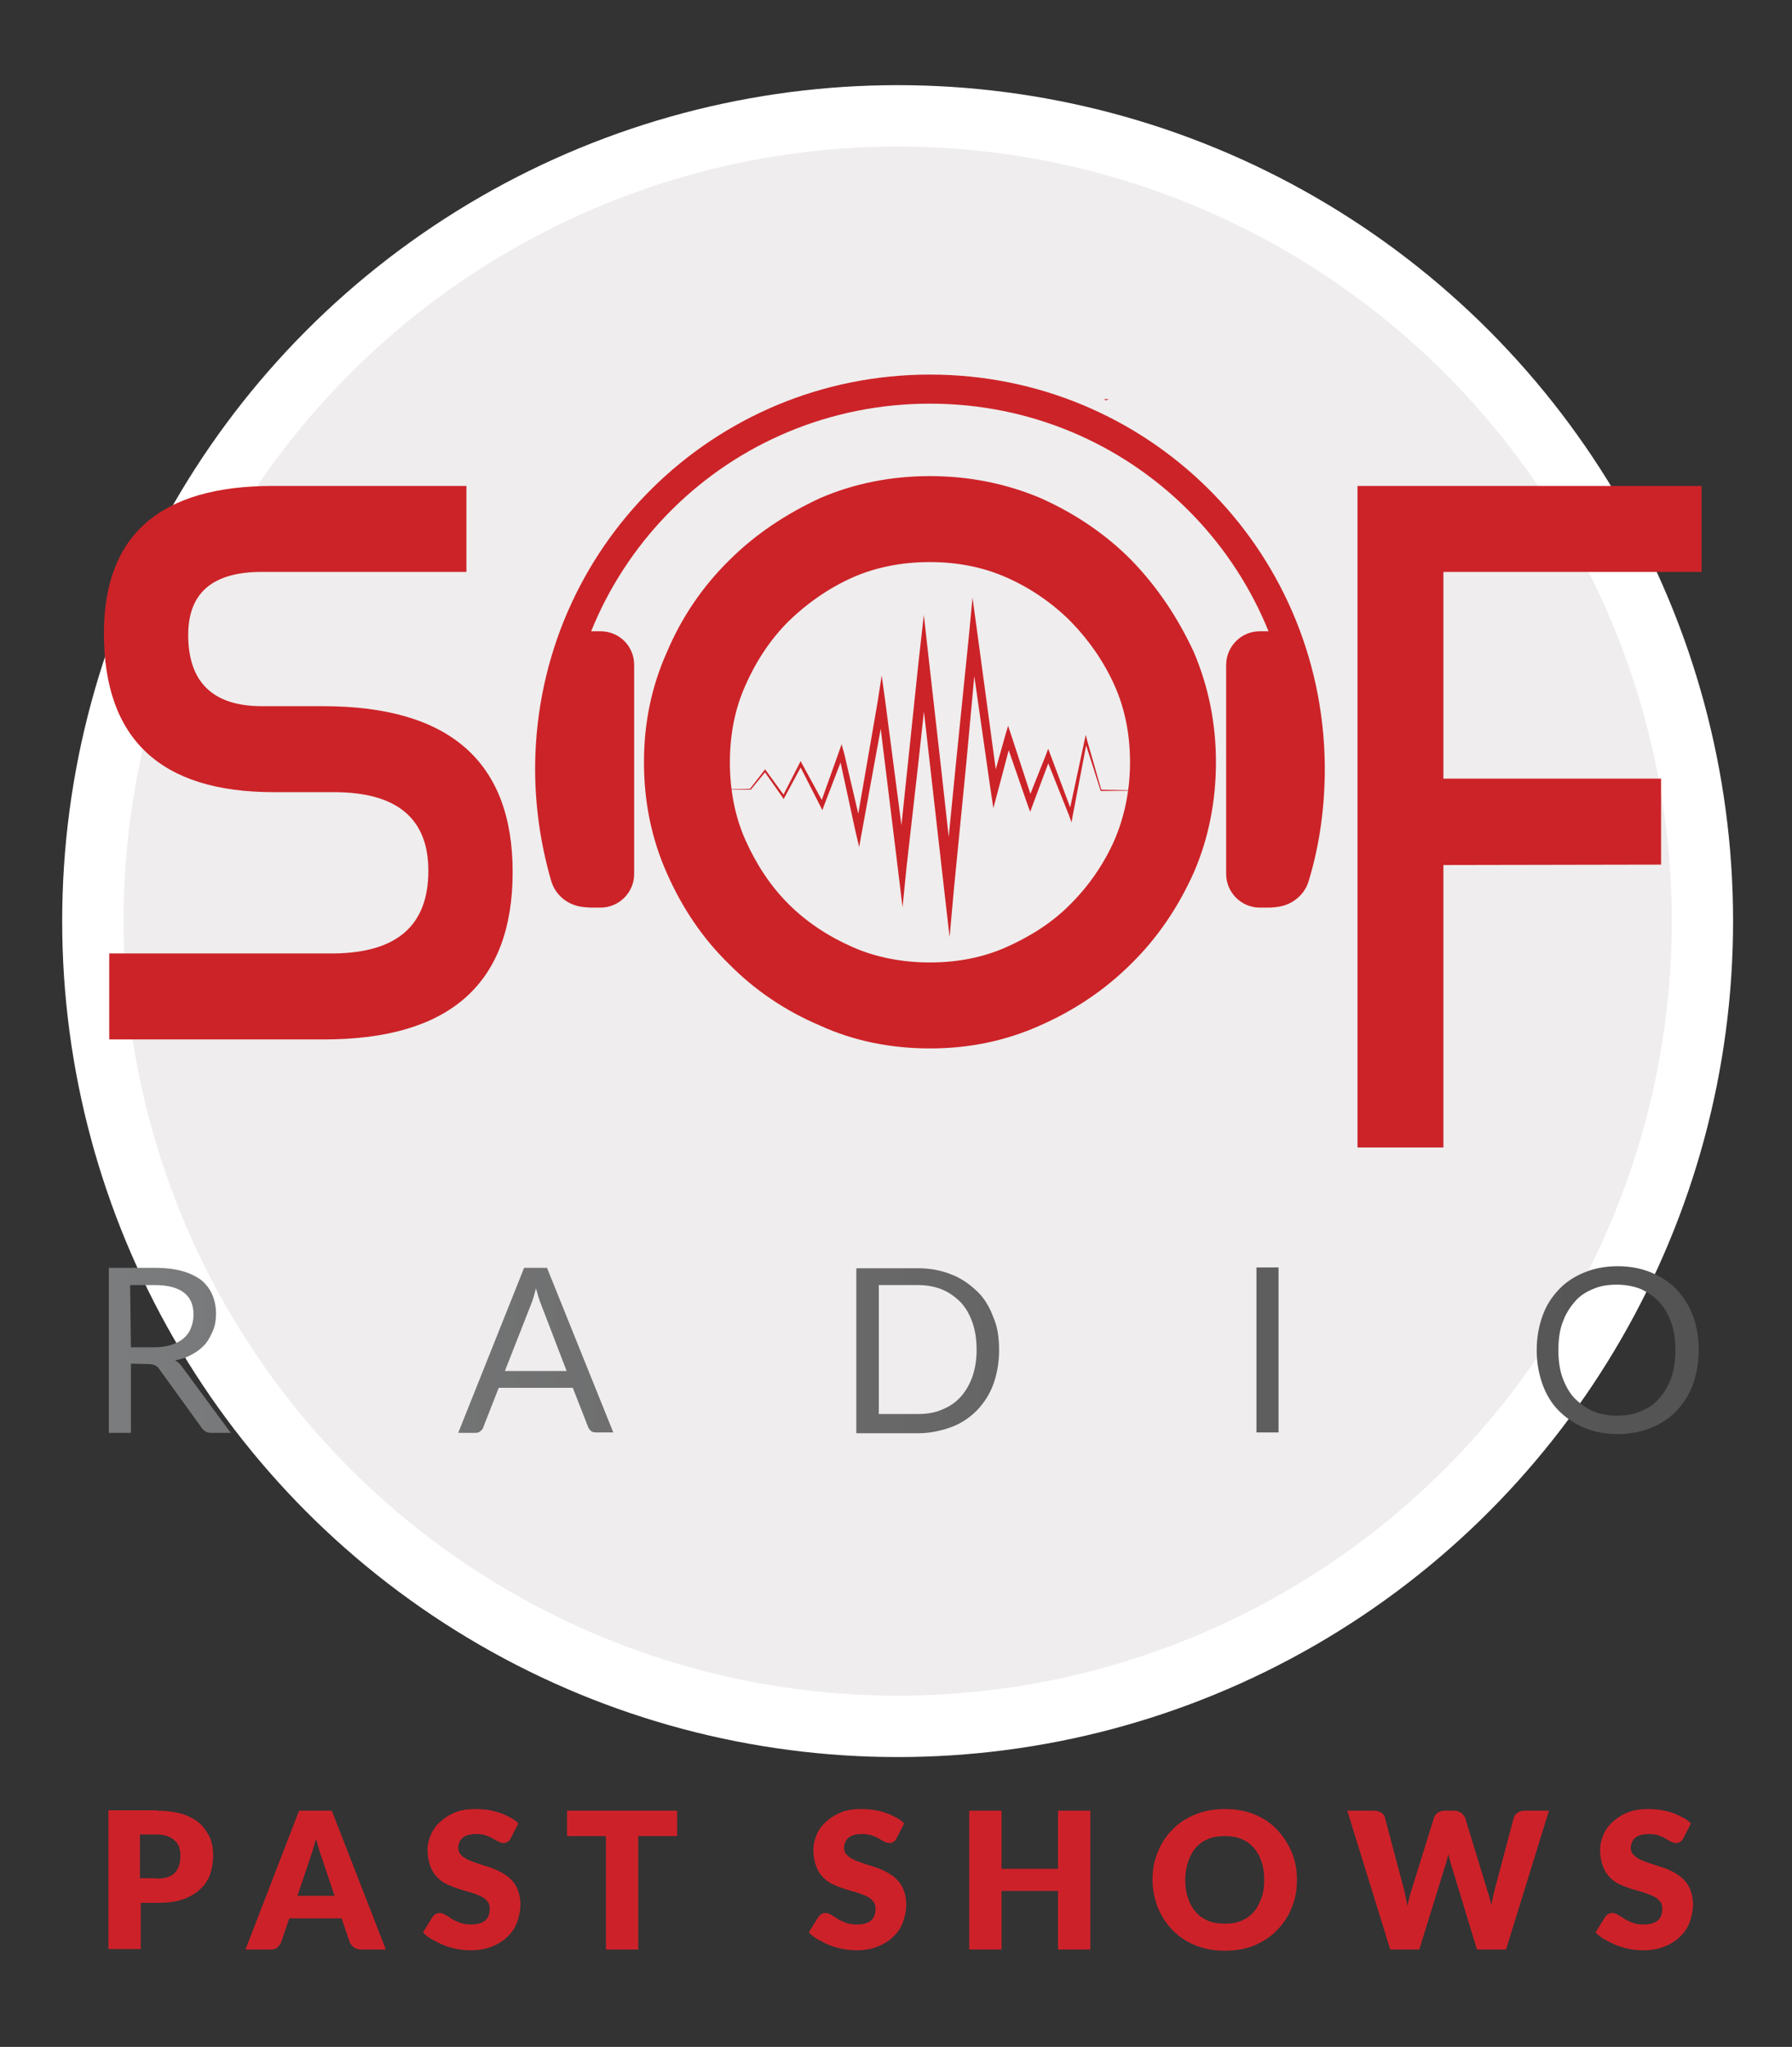 <?xml version="1.0" encoding="utf-8"?>
<!-- Generator: Adobe Illustrator 27.9.2, SVG Export Plug-In . SVG Version: 6.00 Build 0)  -->
<svg version="1.1" id="Layer_1" xmlns="http://www.w3.org/2000/svg" xmlns:xlink="http://www.w3.org/1999/xlink" x="0px" y="0px"
	 viewBox="0 0 438 500" style="enable-background:new 0 0 438 500;" xml:space="preserve">
<rect x="0" y="0" width="438" height="500" fill="#333333" stroke="none"/>
<style type="text/css">
	.st0{fill:#EFEDED;}
	.st1{fill:none;stroke:#FFFFFF;stroke-width:15;stroke-miterlimit:10;}
	.st2{fill:url(#SVGID_1_);}
	.st3{fill:url(#SVGID_00000005238106965391104070000013598988585668602013_);}
	.st4{fill:url(#SVGID_00000003818669567596958130000013187509517428163985_);}
	.st5{fill:url(#SVGID_00000029023659506330915660000001720664278740838035_);}
	.st6{fill:url(#SVGID_00000171001367125606354300000014939894233066767757_);}
	.st7{fill:#CC2328;}
	.st8{fill:#C92127;}
	.st9{fill:#CD2129;}
</style>
<g>
	<g>
		<circle class="st0" cx="219.4" cy="225" r="196.7"/>
		<circle class="st1" cx="219.4" cy="225" r="196.7"/>
	</g>
</g>
<g>
	<g>
		
			<linearGradient id="SVGID_1_" gradientUnits="userSpaceOnUse" x1="26.593" y1="-267.769" x2="415.158" y2="-267.769" gradientTransform="matrix(1 0 0 -1 0 62)">
			<stop  offset="0" style="stop-color:#7B7C7D"/>
			<stop  offset="1" style="stop-color:#545353"/>
		</linearGradient>
		<path class="st2" d="M32,333.1v16.9h-5.4v-40.3H38c2.6,0,4.8,0.3,6.6,0.8s3.4,1.3,4.6,2.2c1.2,1,2.1,2.2,2.7,3.6s0.9,3,0.9,4.6
			c0,1.4-0.2,2.8-0.7,4c-0.5,1.2-1.1,2.4-1.9,3.4c-0.9,1-1.9,1.8-3.2,2.5c-1.2,0.7-2.6,1.2-4.2,1.5c0.7,0.4,1.3,0.9,1.8,1.7l11.8,16
			h-4.8c-1,0-1.7-0.4-2.2-1.1l-10.5-14.5c-0.3-0.5-0.7-0.8-1.1-0.9c-0.4-0.2-0.9-0.3-1.7-0.3L32,333.1L32,333.1z M32,329.1h5.7
			c1.6,0,3-0.2,4.2-0.6s2.2-0.9,3-1.6c0.8-0.7,1.4-1.5,1.8-2.6c0.4-1,0.6-2.1,0.6-3.2c0-2.4-0.8-4.2-2.4-5.4c-1.6-1.2-4-1.8-7.1-1.8
			h-6L32,329.1L32,329.1z"/>
		
			<linearGradient id="SVGID_00000174564330539820509790000002973111472196799621_" gradientUnits="userSpaceOnUse" x1="26.576" y1="-267.769" x2="415.141" y2="-267.769" gradientTransform="matrix(1 0 0 -1 0 62)">
			<stop  offset="0" style="stop-color:#7B7C7D"/>
			<stop  offset="1" style="stop-color:#545353"/>
		</linearGradient>
		<path style="fill:url(#SVGID_00000174564330539820509790000002973111472196799621_);" d="M149.9,349.9h-4.2
			c-0.5,0-0.9-0.1-1.2-0.3c-0.3-0.3-0.5-0.5-0.7-0.9l-3.8-9.7h-18.1l-3.8,9.7c-0.1,0.3-0.3,0.6-0.7,0.9c-0.3,0.3-0.7,0.4-1.2,0.4
			H112l16.1-40.3h5.6L149.9,349.9z M123.4,334.9h15.1l-6.3-16.4c-0.4-1-0.8-2.3-1.2-3.8c-0.2,0.7-0.4,1.5-0.6,2.2
			c-0.2,0.7-0.4,1.2-0.6,1.7L123.4,334.9z"/>
		
			<linearGradient id="SVGID_00000181075521752180563490000001683818598163381673_" gradientUnits="userSpaceOnUse" x1="26.576" y1="-267.836" x2="415.141" y2="-267.836" gradientTransform="matrix(1 0 0 -1 0 62)">
			<stop  offset="0" style="stop-color:#7B7C7D"/>
			<stop  offset="1" style="stop-color:#545353"/>
		</linearGradient>
		<path style="fill:url(#SVGID_00000181075521752180563490000001683818598163381673_);" d="M244.2,329.8c0,3-0.5,5.8-1.4,8.3
			c-0.9,2.5-2.3,4.6-4,6.4c-1.7,1.7-3.8,3.2-6.3,4.1s-5.2,1.5-8.1,1.5h-15.1v-40.3h15.1c3,0,5.6,0.5,8.1,1.5
			c2.4,0.9,4.5,2.4,6.3,4.1s3.1,3.9,4,6.4C243.8,324,244.2,326.7,244.2,329.8z M238.7,329.8c0-2.5-0.3-4.7-1-6.7s-1.6-3.6-2.9-5
			c-1.3-1.3-2.8-2.4-4.5-3.1c-1.7-0.7-3.7-1.1-5.9-1.1h-9.6v31.5h9.6c2.2,0,4.1-0.3,5.9-1.1c1.7-0.7,3.3-1.7,4.5-3.1
			c1.2-1.3,2.2-3,2.9-5C238.3,334.5,238.7,332.3,238.7,329.8z"/>
		
			<linearGradient id="SVGID_00000062883422500121765390000007864934974571239319_" gradientUnits="userSpaceOnUse" x1="26.576" y1="-267.769" x2="415.141" y2="-267.769" gradientTransform="matrix(1 0 0 -1 0 62)">
			<stop  offset="0" style="stop-color:#7B7C7D"/>
			<stop  offset="1" style="stop-color:#545353"/>
		</linearGradient>
		<path style="fill:url(#SVGID_00000062883422500121765390000007864934974571239319_);" d="M312.5,349.9h-5.4v-40.3h5.4V349.9z"/>
		
			<linearGradient id="SVGID_00000060738521877857830570000001802704672486086293_" gradientUnits="userSpaceOnUse" x1="26.576" y1="-267.736" x2="415.141" y2="-267.736" gradientTransform="matrix(1 0 0 -1 0 62)">
			<stop  offset="0" style="stop-color:#7B7C7D"/>
			<stop  offset="1" style="stop-color:#545353"/>
		</linearGradient>
		<path style="fill:url(#SVGID_00000060738521877857830570000001802704672486086293_);" d="M415.2,329.8c0,3-0.5,5.8-1.4,8.3
			c-0.9,2.6-2.3,4.7-4,6.5s-3.8,3.2-6.3,4.2c-2.4,1-5.2,1.5-8.1,1.5c-3,0-5.6-0.5-8.1-1.5c-2.4-1-4.5-2.4-6.3-4.2s-3.1-4-4-6.5
			c-0.9-2.6-1.4-5.3-1.4-8.3s0.5-5.8,1.4-8.3c0.9-2.6,2.3-4.7,4-6.5c1.7-1.8,3.8-3.2,6.3-4.2c2.4-1,5.2-1.5,8.1-1.5
			c3,0,5.6,0.5,8.1,1.5c2.4,1,4.6,2.4,6.3,4.2c1.7,1.8,3.1,4,4,6.5C414.7,323.9,415.2,326.7,415.2,329.8z M409.5,329.8
			c0-2.5-0.3-4.7-1-6.7c-0.7-1.9-1.6-3.6-2.9-5s-2.8-2.4-4.5-3.2c-1.7-0.7-3.8-1.1-5.9-1.1c-2.2,0-4.1,0.3-5.9,1.1
			c-1.7,0.7-3.3,1.7-4.5,3.2c-1.2,1.4-2.2,3-2.9,5c-0.7,1.9-1,4.2-1,6.7c0,2.5,0.3,4.7,1,6.7c0.7,1.9,1.6,3.6,2.9,5
			c1.3,1.3,2.8,2.4,4.5,3.2c1.7,0.7,3.7,1.1,5.9,1.1c2.2,0,4.2-0.3,5.9-1.1c1.7-0.7,3.3-1.7,4.5-3.2c1.2-1.3,2.2-3,2.9-5
			C409.2,334.5,409.5,332.3,409.5,329.8z"/>
	</g>
</g>
<path class="st7" d="M104.7,212.7c0-12.8-7.7-19.2-23.1-19.2H66.9c-27.7,0-41.5-13-41.5-38.8c0-24.1,13.8-36,41.3-36H114v21H64
	c-11.9,0-18,5-18,15.4c0,11.5,6,17.4,18,17.4h15c30.9,0,46.3,13.6,46.3,40.5c0,27.3-15.4,40.9-46.1,40.9H26.7v-21h55
	C97,232.7,104.7,226.1,104.7,212.7L104.7,212.7z M276.2,186.2c0-6.7-1.2-13-3.8-18.8c-2.6-5.8-6.3-11.1-10.7-15.6
	c-4.4-4.4-9.7-8.1-15.6-10.7c-5.8-2.6-12.2-3.8-18.8-3.8c-6.7,0-13.2,1.2-19,3.8c-5.8,2.6-11.1,6.3-15.6,10.7
	c-4.4,4.4-7.9,9.7-10.5,15.6c-2.6,5.8-3.8,12.1-3.8,18.8c0,6.7,1.2,13.2,3.8,19c2.6,5.8,6,11.1,10.5,15.6c4.4,4.4,9.7,7.9,15.6,10.5
	c5.8,2.6,12.4,3.8,19,3.8c6.7,0,13-1.2,18.8-3.8c5.8-2.6,11.2-6,15.6-10.5c4.4-4.4,8.1-9.7,10.7-15.6
	C274.9,199.4,276.2,192.9,276.2,186.2L276.2,186.2z M297.2,186.2c0,9.5-1.8,18.6-5.4,26.9c-3.8,8.5-8.9,16-15.2,22.2
	c-6.5,6.5-14,11.5-22.4,15.2c-8.5,3.8-17.4,5.6-26.9,5.6s-18.6-1.8-26.9-5.6c-8.5-3.6-16-8.7-22.2-15c-6.5-6.3-11.5-13.8-15.2-22.2
	c-3.8-8.5-5.6-17.6-5.6-27.1c0-9.5,1.8-18.4,5.6-26.9c3.6-8.5,8.7-16,15.2-22.4c6.3-6.3,13.8-11.3,22.2-15.2
	c8.3-3.6,17.4-5.4,26.9-5.4s18.6,1.8,27.1,5.4c8.5,3.8,16,8.9,22.2,15.2c6.3,6.5,11.3,14,15.2,22.4
	C295.4,167.8,297.2,176.7,297.2,186.2L297.2,186.2z M352.8,211.3v69h-21V118.7h84.1v21h-63.1v50.5h53.2v21L352.8,211.3L352.8,211.3z
	"/>
<g>
	<path class="st7" d="M323.8,186.7c-0.7-53-43.5-95.2-96.5-95.2s-95.8,42.3-96.5,95.2c-0.1,9.9,1.3,19.4,3.9,28.4
		c1.1,3.9,4.7,6.5,8.8,6.5h1.1c-4.4-10.7-6.7-22.4-6.6-34.7c0.5-49.1,40.1-88.3,89.3-88.3c49.1,0,88.7,39.2,89.3,88.3
		c0.1,12.3-2.2,24.1-6.6,34.7h1.1c4,0,7.7-2.6,8.8-6.5C322.6,206.2,323.9,196.6,323.8,186.7z"/>
	<g>
		<path class="st7" d="M307.9,154.2c-4.5,0-8.2,3.7-8.2,8.2v51.1c0,4.5,3.7,8.2,8.2,8.2h2.4c3.7,0,6.7-3,6.7-6.7v-60.8L307.9,154.2z
			"/>
		<path class="st7" d="M146.8,154.2h-9.1V215c0,3.7,3,6.7,6.7,6.7h2.4c4.5,0,8.2-3.7,8.2-8.2v-51.1
			C155,157.8,151.3,154.2,146.8,154.2z"/>
	</g>
</g>
<polygon id="XMLID_373_" class="st7" points="280,193.1 269.1,193.2 269,193.2 269,193.1 265.1,180.9 265.7,180.9 262.2,199.2 
	261.9,200.9 261.3,199.2 255.6,184.9 256.8,184.9 252.5,196.4 251.8,198.3 251.1,196.4 245.6,180.5 247.3,180.4 244,192.9 
	242.8,197.4 242.1,192.8 236.8,155.8 239,155.8 236.2,186.2 233.2,216.7 232.1,228.9 230.7,216.7 227.6,189.4 224.5,162.1 
	227.1,162.1 224.4,186.9 221.6,211.6 220.6,221.6 219.4,211.7 214.5,171.8 216.4,171.8 210.7,203 210,206.9 209.1,203.1 205,184.2 
	206.2,184.3 201.4,196.8 201,197.9 200.5,196.9 195.4,186.9 196,186.9 191.8,194.7 191.5,195.2 191.3,194.8 186.8,188.4 
	187.2,188.4 183.5,192.9 183.5,192.9 183.4,192.9 174.1,192.8 183.4,192.7 183.3,192.7 186.8,188.2 187,187.9 187.2,188.2 
	191.8,194.5 191.3,194.5 195.4,186.5 195.7,185.9 196,186.5 201.4,196.4 200.5,196.4 205,183.8 205.7,181.8 206.3,183.9 
	210.7,202.7 209.1,202.7 214.5,171.5 215.5,165 216.4,171.5 221.6,211.3 219.3,211.4 221.9,186.6 224.5,161.8 225.8,150.2 
	227.1,161.8 230.2,189.2 233.2,216.4 230.7,216.4 233.7,186 236.8,155.5 237.7,146 239,155.5 244,192.5 242.1,192.5 245.6,180 
	246.4,177.3 247.3,180 252.5,195.9 251.1,195.8 255.6,184.5 256.2,182.9 256.8,184.5 262.2,198.9 261.2,199 265.1,180.8 
	265.4,179.5 265.7,180.8 269.2,193 269.1,192.9 "/>
<path class="st8" d="M269.9,97.5c0.1,0.1,0.2,0.2,0.3,0.3c0.3-0.1,0.7-0.2,0.9-0.3C270.7,97.5,270.3,97.5,269.9,97.5z"/>
<g>
	<path class="st9" d="M38.4,442.3c2.4,0,4.4,0.3,6.2,0.8c1.7,0.6,3.1,1.3,4.2,2.3s1.9,2.2,2.5,3.5s0.8,2.8,0.8,4.4
		c0,1.7-0.3,3.2-0.8,4.7c-0.5,1.4-1.4,2.6-2.5,3.6s-2.5,1.8-4.2,2.4c-1.7,0.6-3.7,0.8-6.1,0.8h-4.1v11.3h-7.9v-33.9H38.4z
		 M38.4,458.9c2,0,3.5-0.5,4.4-1.5c0.9-1,1.3-2.3,1.3-4.1c0-0.8-0.1-1.5-0.3-2.1c-0.2-0.6-0.6-1.2-1.1-1.6c-0.5-0.5-1.1-0.8-1.8-1.1
		c-0.7-0.2-1.6-0.4-2.6-0.4h-4.1v10.7H38.4z"/>
	<path class="st9" d="M94.3,476.2h-6.1c-0.7,0-1.2-0.2-1.7-0.5c-0.4-0.3-0.7-0.7-1-1.2l-2-5.9H70.7l-2,5.9c-0.2,0.4-0.5,0.8-0.9,1.2
		s-1,0.5-1.6,0.5H60l13.1-33.9h8L94.3,476.2z M81.8,463.2l-3.1-9.3c-0.2-0.6-0.5-1.3-0.7-2.1s-0.5-1.7-0.8-2.6
		c-0.2,0.9-0.5,1.8-0.7,2.6c-0.3,0.8-0.5,1.5-0.7,2.1l-3.1,9.2H81.8z"/>
	<path class="st9" d="M124.8,449.1c-0.2,0.4-0.5,0.7-0.7,0.8c-0.3,0.2-0.6,0.3-1,0.3c-0.4,0-0.7-0.1-1.2-0.3
		c-0.4-0.2-0.9-0.5-1.4-0.8s-1.1-0.5-1.8-0.8c-0.7-0.2-1.4-0.3-2.3-0.3c-1.5,0-2.6,0.3-3.3,0.9c-0.7,0.6-1.1,1.5-1.1,2.5
		c0,0.7,0.2,1.2,0.7,1.7c0.4,0.5,1,0.8,1.7,1.2c0.7,0.3,1.5,0.6,2.4,0.9c0.9,0.3,1.8,0.6,2.8,0.9c0.9,0.3,1.9,0.7,2.8,1.2
		c0.9,0.5,1.7,1,2.4,1.7c0.7,0.7,1.3,1.5,1.7,2.5c0.4,1,0.7,2.2,0.7,3.6c0,1.6-0.3,3-0.8,4.4c-0.5,1.4-1.3,2.6-2.4,3.6
		c-1,1-2.3,1.8-3.8,2.4c-1.5,0.6-3.2,0.9-5.2,0.9c-1.1,0-2.1-0.1-3.2-0.3c-1.1-0.2-2.2-0.5-3.2-0.9c-1-0.4-2-0.9-2.9-1.4
		c-0.9-0.5-1.7-1.1-2.3-1.8l2.3-3.7c0.2-0.3,0.4-0.5,0.7-0.7s0.6-0.3,1-0.3c0.5,0,0.9,0.1,1.4,0.4c0.5,0.3,1,0.6,1.6,1
		s1.3,0.7,2.1,1c0.8,0.3,1.7,0.4,2.7,0.4c1.4,0,2.5-0.3,3.3-0.9c0.8-0.6,1.2-1.6,1.2-3c0-0.8-0.2-1.4-0.7-1.9
		c-0.4-0.5-1-0.9-1.7-1.2c-0.7-0.3-1.5-0.6-2.4-0.9c-0.9-0.2-1.8-0.5-2.8-0.8c-0.9-0.3-1.9-0.7-2.8-1.1c-0.9-0.4-1.7-1-2.4-1.7
		c-0.7-0.7-1.3-1.6-1.7-2.7c-0.4-1.1-0.7-2.4-0.7-4c0-1.3,0.3-2.5,0.8-3.7c0.5-1.2,1.3-2.3,2.3-3.2c1-0.9,2.2-1.7,3.7-2.3
		c1.4-0.6,3.1-0.8,5-0.8c1,0,2.1,0.1,3,0.2c1,0.2,1.9,0.4,2.8,0.7c0.9,0.3,1.7,0.7,2.5,1.1c0.8,0.4,1.5,0.9,2.1,1.5L124.8,449.1z"/>
	<path class="st9" d="M165.6,448.5H156v27.7h-7.9v-27.7h-9.5v-6.2h26.9V448.5z"/>
	<path class="st9" d="M219.1,449.1c-0.2,0.4-0.5,0.7-0.7,0.8c-0.3,0.2-0.6,0.3-1,0.3c-0.4,0-0.7-0.1-1.2-0.3
		c-0.4-0.2-0.9-0.5-1.4-0.8s-1.1-0.5-1.8-0.8c-0.7-0.2-1.4-0.3-2.3-0.3c-1.5,0-2.6,0.3-3.3,0.9c-0.7,0.6-1.1,1.5-1.1,2.5
		c0,0.7,0.2,1.2,0.7,1.7c0.4,0.5,1,0.8,1.7,1.2c0.7,0.3,1.5,0.6,2.4,0.9c0.9,0.3,1.8,0.6,2.8,0.9c0.9,0.3,1.9,0.7,2.8,1.2
		c0.9,0.5,1.7,1,2.4,1.7c0.7,0.7,1.3,1.5,1.7,2.5c0.4,1,0.7,2.2,0.7,3.6c0,1.6-0.3,3-0.8,4.4c-0.5,1.4-1.3,2.6-2.4,3.6
		c-1,1-2.3,1.8-3.8,2.4c-1.5,0.6-3.2,0.9-5.2,0.9c-1.1,0-2.1-0.1-3.2-0.3c-1.1-0.2-2.2-0.5-3.2-0.9c-1-0.4-2-0.9-2.9-1.4
		c-0.9-0.5-1.7-1.1-2.3-1.8l2.3-3.7c0.2-0.3,0.4-0.5,0.7-0.7s0.6-0.3,1-0.3c0.5,0,0.9,0.1,1.4,0.4c0.5,0.3,1,0.6,1.6,1
		s1.3,0.7,2.1,1c0.8,0.3,1.7,0.4,2.7,0.4c1.4,0,2.5-0.3,3.3-0.9c0.8-0.6,1.2-1.6,1.2-3c0-0.8-0.2-1.4-0.7-1.9
		c-0.4-0.5-1-0.9-1.7-1.2c-0.7-0.3-1.5-0.6-2.4-0.9c-0.9-0.2-1.8-0.5-2.8-0.8c-0.9-0.3-1.9-0.7-2.8-1.1c-0.9-0.4-1.7-1-2.4-1.7
		c-0.7-0.7-1.3-1.6-1.7-2.7c-0.4-1.1-0.7-2.4-0.7-4c0-1.3,0.3-2.5,0.8-3.7c0.5-1.2,1.3-2.3,2.3-3.2c1-0.9,2.2-1.7,3.7-2.3
		c1.4-0.6,3.1-0.8,5-0.8c1,0,2.1,0.1,3,0.2c1,0.2,1.9,0.4,2.8,0.7c0.9,0.3,1.7,0.7,2.5,1.1c0.8,0.4,1.5,0.9,2.1,1.5L219.1,449.1z"/>
	<path class="st9" d="M266.5,442.3v33.9h-7.9v-14.3h-13.8v14.3h-7.9v-33.9h7.9v14.2h13.8v-14.2H266.5z"/>
	<path class="st9" d="M317,459.2c0,2.5-0.4,4.7-1.3,6.8c-0.8,2.1-2,3.9-3.6,5.5c-1.5,1.6-3.4,2.8-5.5,3.7c-2.2,0.9-4.6,1.3-7.2,1.3
		s-5-0.4-7.2-1.3c-2.2-0.9-4-2.1-5.6-3.7c-1.5-1.6-2.7-3.4-3.6-5.5c-0.8-2.1-1.3-4.4-1.3-6.8c0-2.5,0.4-4.7,1.3-6.8
		c0.8-2.1,2-3.9,3.6-5.5c1.5-1.6,3.4-2.8,5.6-3.7c2.2-0.9,4.6-1.3,7.2-1.3s5,0.4,7.2,1.3s4,2.1,5.5,3.7c1.5,1.6,2.7,3.4,3.6,5.5
		C316.6,454.5,317,456.8,317,459.2z M309,459.2c0-1.7-0.2-3.2-0.7-4.5c-0.4-1.3-1.1-2.5-1.9-3.4c-0.8-0.9-1.8-1.6-3-2.1
		s-2.5-0.7-4-0.7c-1.5,0-2.9,0.2-4.1,0.7c-1.2,0.5-2.2,1.2-3,2.1c-0.8,0.9-1.4,2.1-1.9,3.4c-0.4,1.3-0.7,2.8-0.7,4.5
		c0,1.7,0.2,3.2,0.7,4.5c0.4,1.3,1.1,2.5,1.9,3.4c0.8,0.9,1.8,1.6,3,2.1c1.2,0.5,2.5,0.7,4.1,0.7c1.5,0,2.8-0.2,4-0.7s2.2-1.2,3-2.1
		c0.8-0.9,1.4-2.1,1.9-3.4C308.8,462.4,309,460.9,309,459.2z"/>
	<path class="st9" d="M378.6,442.3l-10.5,33.9H361l-6.4-21c-0.1-0.3-0.2-0.7-0.3-1.1c-0.1-0.4-0.2-0.8-0.3-1.2
		c-0.1,0.4-0.2,0.8-0.3,1.2c-0.1,0.4-0.2,0.8-0.3,1.1l-6.5,21h-7.1l-10.5-33.9h6.6c0.7,0,1.3,0.2,1.7,0.5c0.5,0.3,0.8,0.7,0.9,1.2
		l4.7,17.7c0.1,0.6,0.3,1.2,0.4,1.8c0.1,0.7,0.3,1.3,0.4,2.1c0.3-1.5,0.6-2.8,1-3.9l5.5-17.7c0.1-0.4,0.4-0.8,0.9-1.2
		c0.5-0.3,1-0.5,1.7-0.5h2.3c0.7,0,1.2,0.2,1.7,0.5c0.4,0.3,0.7,0.7,1,1.2l5.4,17.7c0.4,1.1,0.7,2.3,1,3.7c0.1-0.7,0.3-1.4,0.4-2
		c0.1-0.6,0.3-1.2,0.4-1.7l4.7-17.7c0.1-0.4,0.4-0.8,0.9-1.2c0.5-0.3,1-0.5,1.7-0.5H378.6z"/>
	<path class="st9" d="M411.4,449.1c-0.2,0.4-0.5,0.7-0.7,0.8c-0.3,0.2-0.6,0.3-1,0.3c-0.4,0-0.7-0.1-1.2-0.3s-0.9-0.5-1.4-0.8
		c-0.5-0.3-1.1-0.5-1.8-0.8c-0.7-0.2-1.4-0.3-2.3-0.3c-1.5,0-2.6,0.3-3.3,0.9c-0.7,0.6-1.1,1.5-1.1,2.5c0,0.7,0.2,1.2,0.7,1.7
		c0.4,0.5,1,0.8,1.7,1.2c0.7,0.3,1.5,0.6,2.4,0.9s1.8,0.6,2.8,0.9c0.9,0.3,1.9,0.7,2.8,1.2c0.9,0.5,1.7,1,2.4,1.7
		c0.7,0.7,1.3,1.5,1.7,2.5c0.4,1,0.7,2.2,0.7,3.6c0,1.6-0.3,3-0.8,4.4c-0.5,1.4-1.3,2.6-2.4,3.6c-1,1-2.3,1.8-3.8,2.4
		c-1.5,0.6-3.2,0.9-5.2,0.9c-1.1,0-2.1-0.1-3.2-0.3c-1.1-0.2-2.2-0.5-3.2-0.9s-2-0.9-2.9-1.4s-1.7-1.1-2.3-1.8l2.3-3.7
		c0.2-0.3,0.4-0.5,0.7-0.7c0.3-0.2,0.6-0.3,1-0.3c0.5,0,0.9,0.1,1.4,0.4c0.5,0.3,1,0.6,1.6,1c0.6,0.4,1.3,0.7,2.1,1
		c0.8,0.3,1.7,0.4,2.7,0.4c1.4,0,2.5-0.3,3.3-0.9s1.2-1.6,1.2-3c0-0.8-0.2-1.4-0.7-1.9c-0.4-0.5-1-0.9-1.7-1.2
		c-0.7-0.3-1.5-0.6-2.4-0.9s-1.8-0.5-2.8-0.8c-0.9-0.3-1.9-0.7-2.8-1.1s-1.7-1-2.4-1.7c-0.7-0.7-1.3-1.6-1.7-2.7
		c-0.4-1.1-0.7-2.4-0.7-4c0-1.3,0.3-2.5,0.8-3.7c0.5-1.2,1.3-2.3,2.3-3.2c1-0.9,2.2-1.7,3.7-2.3s3.1-0.8,5-0.8c1,0,2.1,0.1,3,0.2
		c1,0.2,1.9,0.4,2.8,0.7c0.9,0.3,1.7,0.7,2.5,1.1c0.8,0.4,1.5,0.9,2.1,1.5L411.4,449.1z"/>
</g>
</svg>
